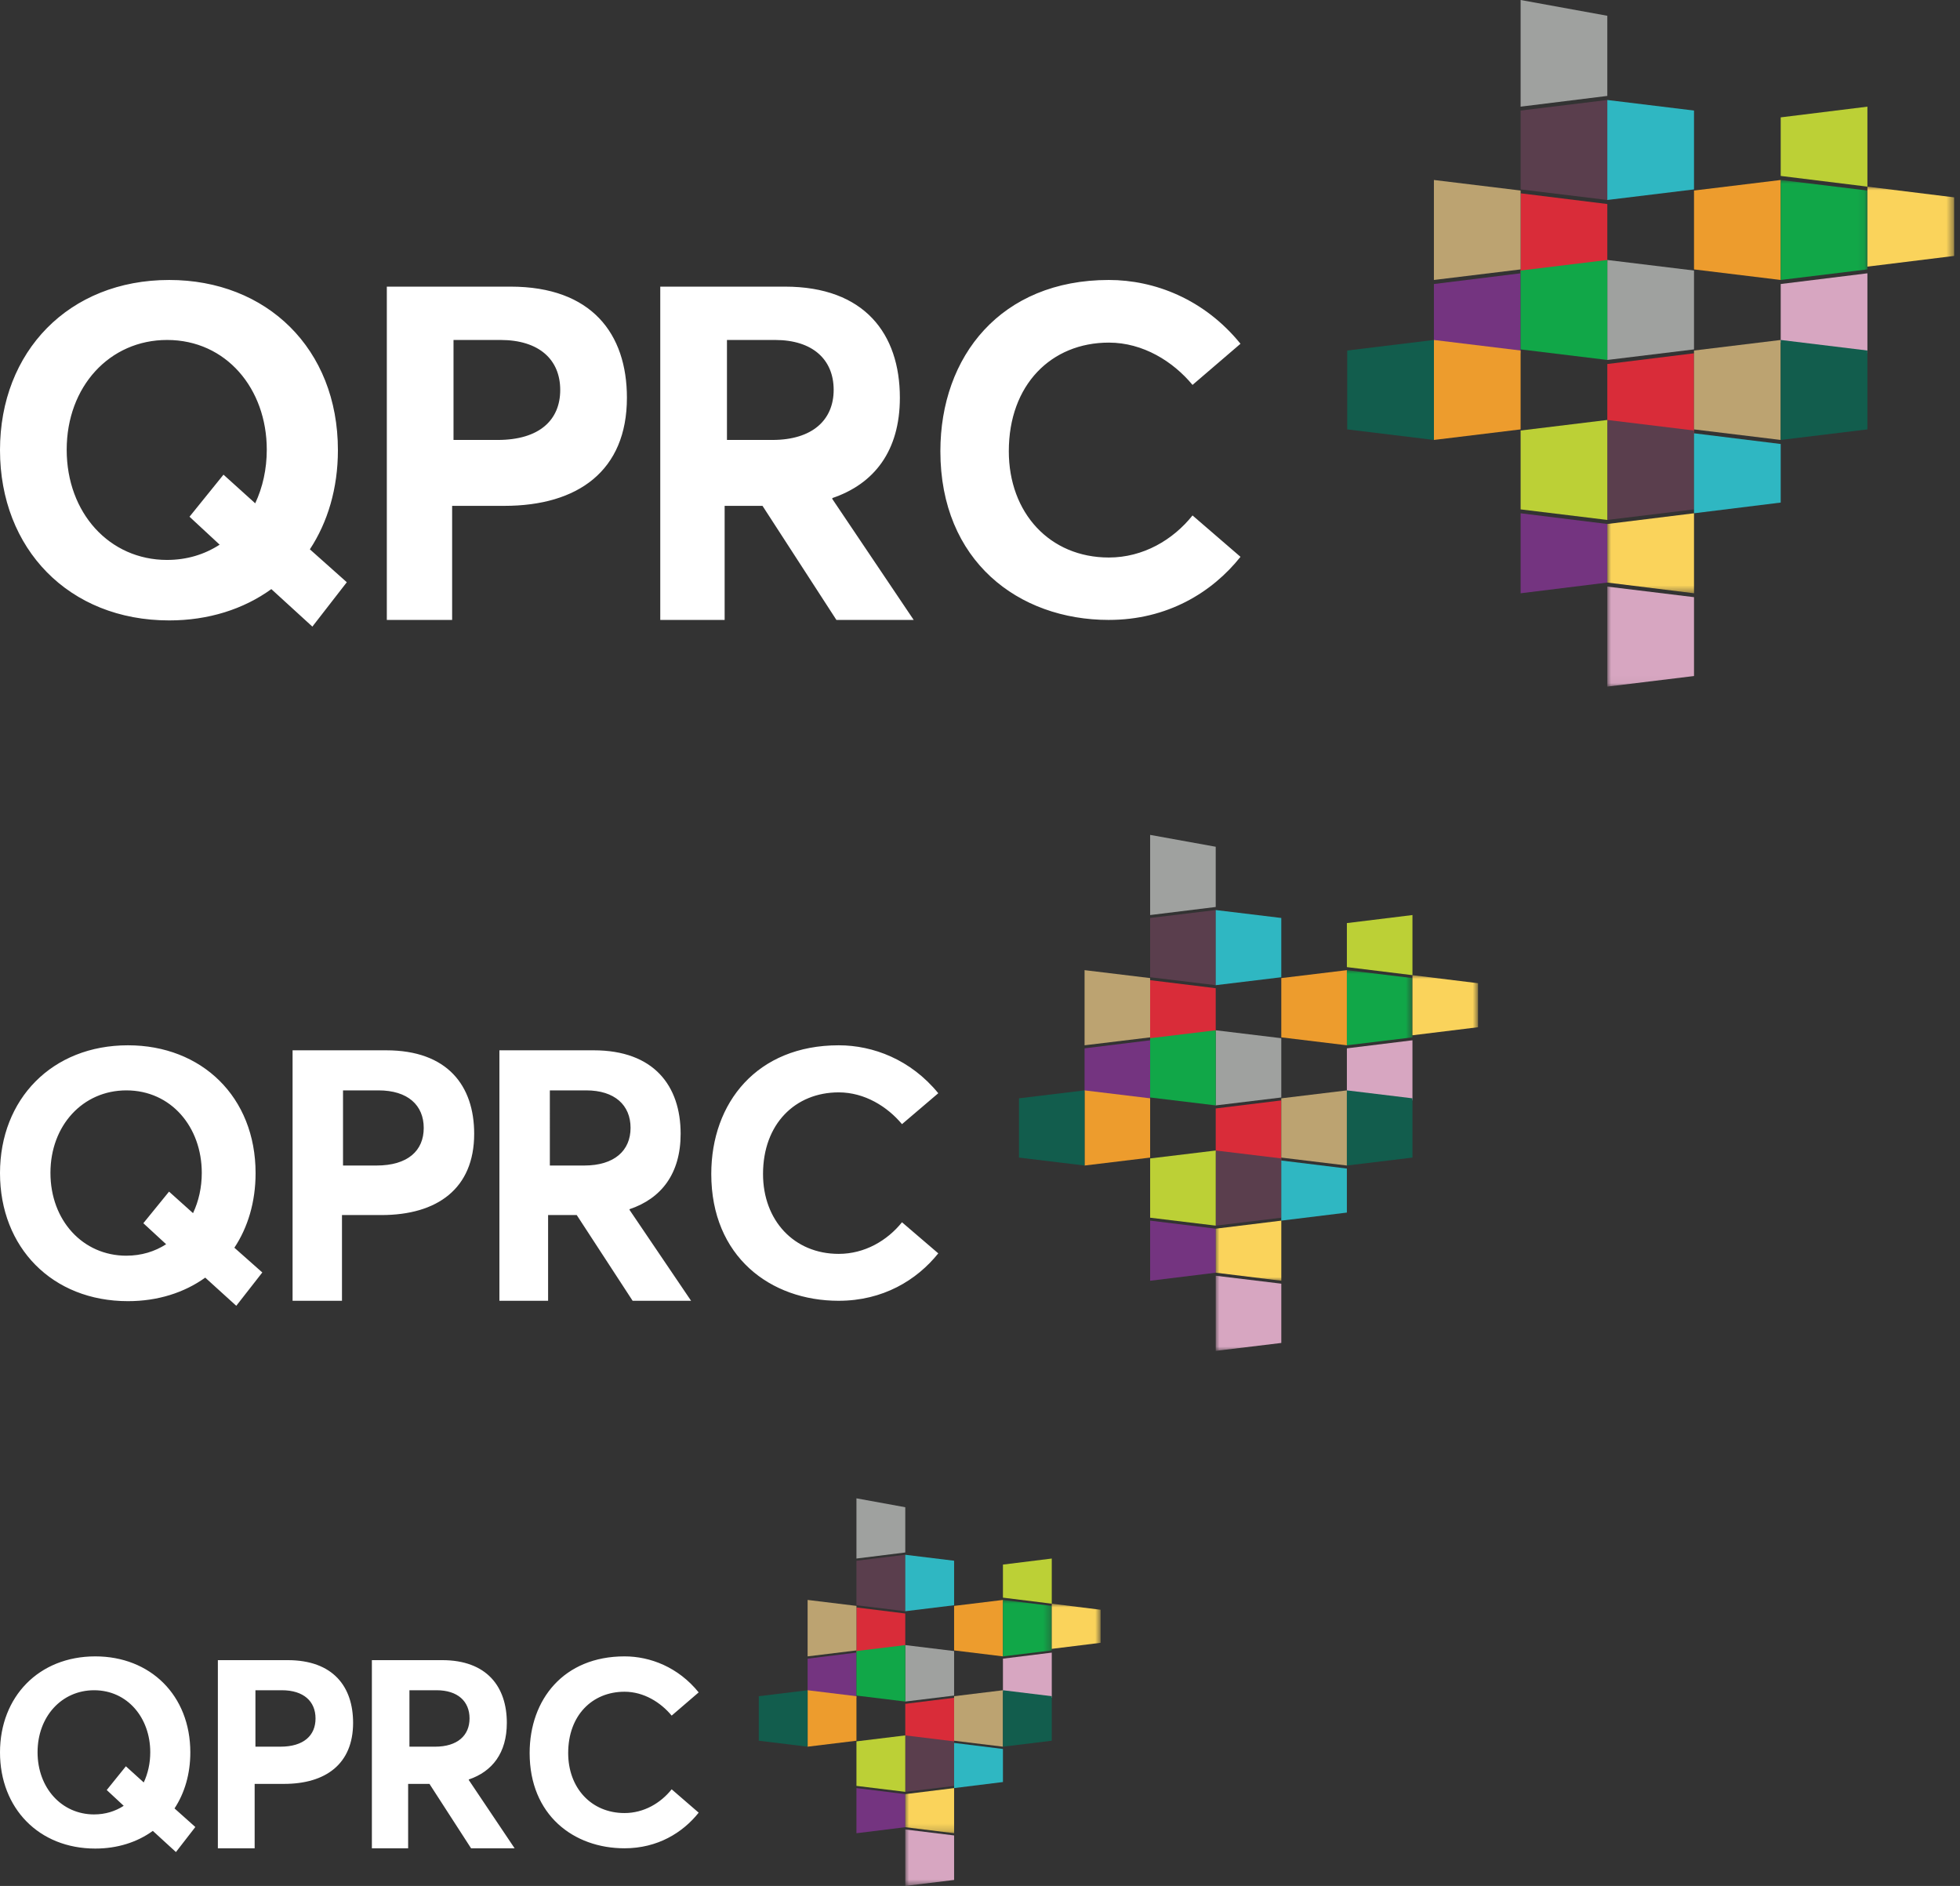 <?xml version="1.0" encoding="UTF-8"?>
<svg width="263px" height="253px" viewBox="0 0 263 253" version="1.1" xmlns="http://www.w3.org/2000/svg" xmlns:xlink="http://www.w3.org/1999/xlink">
    <rect x="0" y="0" width="263" height="253" fill="#333333" stroke="none"/>
    <!-- Generator: Sketch 44.1 (41455) - http://www.bohemiancoding.com/sketch -->
    <title>logo-sprite@3x</title>
    <desc>Created with Sketch.</desc>
    <defs>
        <polygon id="path-1" points="34.902 67.962 0 67.962 2.99068644e-14 0 34.902 0"></polygon>
        <polygon id="path-3" points="46.536 54.548 0 54.548 0 0 46.536 0"></polygon>
        <polygon id="path-5" points="26.399 51.075 0 51.075 2.26205892e-14 0 26.399 0"></polygon>
        <polygon id="path-7" points="35.198 40.995 0 40.995 0 0 35.198 0"></polygon>
        <polygon id="path-9" points="19.657 38.365 0 38.365 1.68442602e-14 0 19.657 0"></polygon>
        <polygon id="path-11" points="26.21 30.793 0 30.793 0 0 26.21 0"></polygon>
    </defs>
    <g id="xsads" stroke="none" stroke-width="1" fill="none" fill-rule="evenodd">
        <g id="style-guide" transform="translate(-526, -5502)">
            <g id="logo-sprite" transform="translate(526, 5502)">
                <g id="Group-3">
                    <path d="M160.018,69.147 L166.454,74.698 C162.642,79.483 156.632,83.162 148.791,83.162 L148.79,83.163 C136.648,83.163 126.183,75.251 126.183,60.529 C126.183,47.801 134.298,37.558 148.791,37.558 C154.893,37.558 161.573,40.103 166.454,46.115 L160.018,51.635 C157.425,48.507 153.397,45.961 148.79,45.961 C141.071,45.961 135.366,51.604 135.366,60.529 C135.366,68.809 140.858,74.79 148.79,74.79 C153.397,74.79 157.394,72.429 160.018,69.147 Z M103.635,59.019 L97.546,59.019 L97.546,45.606 L103.997,45.606 C109.061,45.606 111.864,48.246 111.864,52.297 C111.864,56.348 109.001,59.019 103.635,59.019 Z M111.684,66.816 C117.31,64.91 120.748,60.485 120.748,53.355 C120.748,44.782 116.002,38.452 105.326,38.452 L88.597,38.452 L88.597,83.162 L97.235,83.162 L97.235,67.859 L102.315,67.859 L112.231,83.162 L122.603,83.163 L111.684,66.938 L111.684,66.816 Z M66.774,59.019 L60.854,59.019 L60.854,45.606 L67.145,45.606 C72.353,45.606 75.173,48.253 75.173,52.313 C75.173,56.342 72.383,59.019 66.774,59.019 Z M68.507,38.452 L51.905,38.452 L51.905,83.163 L60.669,83.163 L60.669,67.86 L67.673,67.86 C77.548,67.86 84.122,63.159 84.122,53.356 C84.122,44.782 79.4,38.452 68.507,38.452 Z M34.246,67.519 L29.989,63.676 L25.428,69.318 L29.473,73.068 C27.465,74.37 25.094,75.114 22.419,75.114 L22.419,75.115 C14.695,75.115 8.949,68.822 8.949,60.33 C8.949,51.868 14.695,45.606 22.419,45.606 C30.354,45.606 35.797,52.146 35.797,60.329 C35.797,62.933 35.249,65.381 34.246,67.519 Z M45.342,60.379 C45.342,46.76 35.766,37.558 22.703,37.558 C9.24,37.558 0,47.159 0,60.379 C0,73.629 9.24,83.229 22.703,83.229 C27.964,83.229 32.676,81.727 36.409,79.029 L41.916,84.058 L46.536,78.107 L41.579,73.691 C43.965,70.071 45.342,65.532 45.342,60.379 L45.342,60.379 Z" id="Fill-1" fill="#FFFFFF"></path>
                    <g id="Group-6" transform="translate(180.773, 0)">
                        <polyline id="Fill-3" fill="#9FA19F" points="34.902 12.868 23.268 14.308 23.268 0 34.902 2.117 34.902 12.868"></polyline>
                        <polyline id="Fill-4" fill="#9FA19F" points="46.536 46.872 34.902 48.288 34.902 34.875 46.536 36.291 46.536 46.872"></polyline>
                        <polyline id="Fill-5" fill="#D92C39" points="34.902 35.228 23.268 36.663 23.268 25.933 34.902 27.37 34.902 35.228"></polyline>
                        <polyline id="Fill-6" fill="#D92C39" points="46.536 58.125 34.902 56.689 34.902 48.831 46.536 47.394 46.536 58.125"></polyline>
                        <polyline id="Fill-7" fill="#5A3E4D" points="34.902 26.827 23.268 25.41 23.268 14.83 34.902 13.413 34.902 26.827"></polyline>
                        <polyline id="Fill-8" fill="#5A3E4D" points="46.536 68.334 34.902 69.75 34.902 56.337 46.536 57.753 46.536 68.334"></polyline>
                        <polyline id="Fill-9" fill="#743480" points="34.902 78.15 23.268 79.587 23.268 68.856 34.902 70.292 34.902 78.15"></polyline>
                        <polyline id="Fill-10" fill="#743480" points="23.268 47.394 11.634 45.958 11.634 38.1 23.268 36.663 23.268 47.394"></polyline>
                        <polyline id="Fill-11" fill="#ED9C2D" points="23.268 57.603 11.634 59.019 11.634 45.606 23.268 47.022 23.268 57.603"></polyline>
                        <polyline id="Fill-12" fill="#ED9C2D" points="58.169 37.558 46.536 36.141 46.536 25.56 58.169 24.144 58.169 37.558"></polyline>
                        <polyline id="Fill-13" fill="#BCA371" points="23.268 36.141 11.634 37.558 11.634 24.144 23.268 25.56 23.268 36.141"></polyline>
                        <polyline id="Fill-14" fill="#BCA371" points="58.169 59.019 46.536 57.603 46.536 47.022 58.169 45.606 58.169 59.019"></polyline>
                        <polyline id="Fill-15" fill="#2FB7C2" points="46.536 25.41 34.902 26.827 34.902 13.413 46.536 14.83 46.536 25.41"></polyline>
                        <polyline id="Fill-16" fill="#2FB7C2" points="58.169 67.419 46.536 68.856 46.536 58.125 58.169 59.561 58.169 67.419"></polyline>
                        <polyline id="Fill-17" fill="#BCD036" points="34.902 69.75 23.268 68.334 23.268 57.753 34.902 56.337 34.902 69.75"></polyline>
                        <polyline id="Fill-18" fill="#BCD036" points="69.803 25.038 58.169 23.602 58.169 15.744 69.803 14.308 69.803 25.038"></polyline>
                        <polyline id="Fill-19" fill="#11A748" points="34.902 48.288 23.268 46.872 23.268 36.291 34.902 34.875 34.902 48.288"></polyline>
                        <g id="Group-23" transform="translate(34.902, 24.144)">
                            <mask id="mask-2" fill="white">
                                <use xlink:href="#path-1"></use>
                            </mask>
                            <g id="Clip-21"></g>
                            <polyline id="Fill-20" fill="#11A748" mask="url(#mask-2)" points="34.902 11.997 23.268 13.413 23.268 0 34.902 1.416 34.902 11.997"></polyline>
                            <polyline id="Fill-22" fill="#D7A6C1" mask="url(#mask-2)" points="11.634 66.546 0 67.962 0 54.548 11.634 55.964 11.634 66.546"></polyline>
                        </g>
                        <polyline id="Fill-24" fill="#D7A6C1" points="69.803 47.394 58.169 45.958 58.169 38.1 69.803 36.663 69.803 47.394"></polyline>
                        <polyline id="Fill-25" fill="#125D4D" points="11.634 59.019 0 57.603 0 47.022 11.634 45.606 11.634 59.019"></polyline>
                        <polyline id="Fill-26" fill="#125D4D" points="69.803 57.603 58.169 59.019 58.169 45.606 69.803 47.022 69.803 57.603"></polyline>
                        <g id="Group-30" transform="translate(34.902, 25.038)">
                            <mask id="mask-4" fill="white">
                                <use xlink:href="#path-3"></use>
                            </mask>
                            <g id="Clip-28"></g>
                            <polyline id="Fill-27" fill="#FAD35B" mask="url(#mask-4)" points="11.634 54.548 0 53.112 0 45.253 11.634 43.817 11.634 54.548"></polyline>
                            <polyline id="Fill-29" fill="#FAD35B" mask="url(#mask-4)" points="46.536 9.295 34.902 10.731 34.902 0 46.536 1.437 46.536 9.295"></polyline>
                        </g>
                    </g>
                </g>
                <g id="Group-3" transform="translate(0, 112)">
                    <path d="M121.032,51.966 L125.901,56.138 C123.017,59.734 118.471,62.499 112.541,62.499 L112.54,62.5 C103.356,62.5 95.441,56.553 95.441,45.49 C95.441,35.924 101.579,28.226 112.541,28.226 C117.156,28.226 122.209,30.138 125.901,34.657 L121.032,38.805 C119.071,36.454 116.025,34.541 112.54,34.541 C106.702,34.541 102.386,38.782 102.386,45.49 C102.386,51.712 106.54,56.207 112.54,56.207 C116.025,56.207 119.048,54.432 121.032,51.966 Z M78.386,44.355 L73.781,44.355 L73.78,34.274 L78.66,34.274 C82.49,34.274 84.611,36.259 84.611,39.303 C84.611,42.347 82.445,44.355 78.386,44.355 Z M84.474,50.214 C88.73,48.782 91.33,45.457 91.33,40.098 C91.33,33.655 87.741,28.898 79.665,28.898 L67.012,28.898 L67.012,62.499 L73.546,62.499 L73.546,50.998 L77.388,50.998 L84.888,62.499 L92.733,62.5 L84.474,50.306 L84.474,50.214 Z M50.506,44.355 L46.028,44.355 L46.028,34.274 L50.787,34.274 C54.725,34.274 56.858,36.264 56.858,39.315 C56.858,42.343 54.749,44.355 50.506,44.355 Z M51.817,28.898 L39.259,28.898 L39.259,62.5 L45.888,62.5 L45.888,50.999 L51.186,50.999 C58.655,50.999 63.627,47.466 63.627,40.099 C63.627,33.655 60.056,28.898 51.817,28.898 Z M25.902,50.743 L22.683,47.855 L19.233,52.094 L22.292,54.913 C20.774,55.891 18.98,56.45 16.957,56.45 L16.957,56.452 C11.115,56.452 6.769,51.722 6.769,45.34 C6.769,38.98 11.115,34.274 16.957,34.274 C22.959,34.274 27.075,39.19 27.075,45.339 C27.075,47.296 26.661,49.136 25.902,50.743 Z M34.295,45.377 C34.295,35.142 27.052,28.226 17.171,28.226 C6.989,28.226 0,35.441 0,45.377 C0,55.335 6.989,62.55 17.171,62.55 C21.151,62.55 24.715,61.42 27.538,59.392 L31.704,63.172 L35.198,58.7 L31.449,55.381 C33.254,52.661 34.295,49.25 34.295,45.377 L34.295,45.377 Z" id="Fill-1" fill="#FFFFFF"></path>
                    <g id="Group-6" transform="translate(136.731, 0)">
                        <polyline id="Fill-3" fill="#9FA19F" points="26.399 9.671 17.599 10.753 17.599 0 26.399 1.591 26.399 9.671"></polyline>
                        <polyline id="Fill-4" fill="#9FA19F" points="35.198 35.226 26.399 36.29 26.399 26.21 35.198 27.274 35.198 35.226"></polyline>
                        <polyline id="Fill-5" fill="#D92C39" points="26.399 26.475 17.599 27.554 17.599 19.489 26.399 20.569 26.399 26.475"></polyline>
                        <polyline id="Fill-6" fill="#D92C39" points="35.198 43.683 26.399 42.603 26.399 36.698 35.198 35.618 35.198 43.683"></polyline>
                        <polyline id="Fill-7" fill="#5A3E4D" points="26.399 20.161 17.599 19.097 17.599 11.145 26.399 10.081 26.399 20.161"></polyline>
                        <polyline id="Fill-8" fill="#5A3E4D" points="35.198 51.355 26.399 52.419 26.399 42.339 35.198 43.403 35.198 51.355"></polyline>
                        <polyline id="Fill-9" fill="#743480" points="26.399 58.732 17.599 59.812 17.599 51.747 26.399 52.826 26.399 58.732"></polyline>
                        <polyline id="Fill-10" fill="#743480" points="17.599 35.618 8.8 34.539 8.8 28.634 17.599 27.554 17.599 35.618"></polyline>
                        <polyline id="Fill-11" fill="#ED9C2D" points="17.599 43.29 8.8 44.355 8.8 34.274 17.599 35.339 17.599 43.29"></polyline>
                        <polyline id="Fill-12" fill="#ED9C2D" points="43.998 28.226 35.198 27.161 35.198 19.21 43.998 18.145 43.998 28.226"></polyline>
                        <polyline id="Fill-13" fill="#BCA371" points="17.599 27.161 8.8 28.226 8.8 18.145 17.599 19.21 17.599 27.161"></polyline>
                        <polyline id="Fill-14" fill="#BCA371" points="43.998 44.355 35.198 43.29 35.198 35.339 43.998 34.274 43.998 44.355"></polyline>
                        <polyline id="Fill-15" fill="#2FB7C2" points="35.198 19.097 26.399 20.161 26.399 10.081 35.198 11.145 35.198 19.097"></polyline>
                        <polyline id="Fill-16" fill="#2FB7C2" points="43.998 50.667 35.198 51.747 35.198 43.683 43.998 44.762 43.998 50.667"></polyline>
                        <polyline id="Fill-17" fill="#BCD036" points="26.399 52.419 17.599 51.355 17.599 43.403 26.399 42.339 26.399 52.419"></polyline>
                        <polyline id="Fill-18" fill="#BCD036" points="52.797 18.817 43.998 17.738 43.998 11.832 52.797 10.753 52.797 18.817"></polyline>
                        <polyline id="Fill-19" fill="#11A748" points="26.399 36.29 17.599 35.226 17.599 27.274 26.399 26.21 26.399 36.29"></polyline>
                        <g id="Group-23" transform="translate(26.399, 18.145)">
                            <mask id="mask-6" fill="white">
                                <use xlink:href="#path-5"></use>
                            </mask>
                            <g id="Clip-21"></g>
                            <polyline id="Fill-20" fill="#11A748" mask="url(#mask-6)" points="26.399 9.016 17.599 10.081 17.599 0 26.399 1.064 26.399 9.016"></polyline>
                            <polyline id="Fill-22" fill="#D7A6C1" mask="url(#mask-6)" points="8.8 50.011 0 51.075 0 40.995 8.8 42.059 8.8 50.011"></polyline>
                        </g>
                        <polyline id="Fill-24" fill="#D7A6C1" points="52.797 35.618 43.998 34.539 43.998 28.634 52.797 27.554 52.797 35.618"></polyline>
                        <polyline id="Fill-25" fill="#125D4D" points="8.8 44.355 0 43.29 0 35.339 8.8 34.274 8.8 44.355"></polyline>
                        <polyline id="Fill-26" fill="#125D4D" points="52.797 43.29 43.998 44.355 43.998 34.274 52.797 35.339 52.797 43.29"></polyline>
                        <g id="Group-30" transform="translate(26.399, 18.817)">
                            <mask id="mask-8" fill="white">
                                <use xlink:href="#path-7"></use>
                            </mask>
                            <g id="Clip-28"></g>
                            <polyline id="Fill-27" fill="#FAD35B" mask="url(#mask-8)" points="8.8 40.995 0 39.915 0 34.009 8.8 32.93 8.8 40.995"></polyline>
                            <polyline id="Fill-29" fill="#FAD35B" mask="url(#mask-8)" points="35.198 6.985 26.399 8.065 26.399 0 35.198 1.08 35.198 6.985"></polyline>
                        </g>
                    </g>
                </g>
                <g id="Group-3" transform="translate(0, 201)">
                    <path d="M90.126,39.034 L93.751,42.168 C91.604,44.869 88.219,46.947 83.803,46.947 L83.802,46.947 C76.963,46.947 71.069,42.48 71.069,34.17 C71.069,26.984 75.64,21.202 83.803,21.202 C87.239,21.202 91.002,22.639 93.751,26.033 L90.126,29.149 C88.665,27.383 86.397,25.945 83.802,25.945 C79.455,25.945 76.241,29.131 76.241,34.17 C76.241,38.844 79.334,42.22 83.802,42.22 C86.397,42.22 88.648,40.887 90.126,39.034 Z M58.37,33.317 L54.94,33.317 L54.94,25.745 L58.573,25.745 C61.426,25.745 63.005,27.236 63.005,29.523 C63.005,31.809 61.392,33.317 58.37,33.317 Z M62.903,37.719 C66.072,36.643 68.008,34.145 68.008,30.12 C68.008,25.28 65.335,21.707 59.322,21.707 L49.9,21.707 L49.9,46.947 L54.765,46.947 L54.765,38.308 L57.626,38.308 L63.211,46.947 L69.053,46.947 L62.903,37.788 L62.903,37.719 Z M37.609,33.317 L34.275,33.317 L34.275,25.745 L37.818,25.745 C40.751,25.745 42.339,27.24 42.339,29.532 C42.339,31.806 40.768,33.317 37.609,33.317 Z M38.585,21.707 L29.234,21.707 L29.234,46.947 L34.17,46.947 L34.17,38.308 L38.115,38.308 C43.677,38.308 47.38,35.654 47.38,30.12 C47.38,25.28 44.72,21.707 38.585,21.707 Z M19.288,38.116 L16.891,35.946 L14.322,39.131 L16.6,41.248 C15.469,41.983 14.134,42.403 12.627,42.403 L12.627,42.404 C8.276,42.404 5.04,38.851 5.04,34.057 C5.04,29.28 8.276,25.745 12.627,25.745 C17.096,25.745 20.162,29.437 20.162,34.057 C20.162,35.527 19.853,36.909 19.288,38.116 Z M25.538,34.085 C25.538,26.397 20.144,21.202 12.787,21.202 C5.204,21.202 0,26.622 0,34.085 C0,41.565 5.204,46.984 12.787,46.984 C15.75,46.984 18.404,46.136 20.506,44.613 L23.608,47.452 L26.21,44.093 L23.418,41.599 C24.762,39.556 25.538,36.994 25.538,34.085 L25.538,34.085 Z" id="Fill-1" fill="#FFFFFF"></path>
                    <g id="Group-6" transform="translate(101.816, 0)">
                        <polyline id="Fill-3" fill="#9FA19F" points="19.657 7.264 13.105 8.077 13.105 0 19.657 1.195 19.657 7.264"></polyline>
                        <polyline id="Fill-4" fill="#9FA19F" points="26.21 26.46 19.657 27.26 19.657 19.688 26.21 20.487 26.21 26.46"></polyline>
                        <polyline id="Fill-5" fill="#D92C39" points="19.657 19.887 13.105 20.697 13.105 14.639 19.657 15.451 19.657 19.887"></polyline>
                        <polyline id="Fill-6" fill="#D92C39" points="26.21 32.812 19.657 32.002 19.657 27.566 26.21 26.755 26.21 32.812"></polyline>
                        <polyline id="Fill-7" fill="#5A3E4D" points="19.657 15.144 13.105 14.344 13.105 8.372 19.657 7.572 19.657 15.144"></polyline>
                        <polyline id="Fill-8" fill="#5A3E4D" points="26.21 38.576 19.657 39.375 19.657 31.803 26.21 32.602 26.21 38.576"></polyline>
                        <polyline id="Fill-9" fill="#743480" points="19.657 44.117 13.105 44.928 13.105 38.87 19.657 39.681 19.657 44.117"></polyline>
                        <polyline id="Fill-10" fill="#743480" points="13.105 26.755 6.552 25.944 6.552 21.508 13.105 20.697 13.105 26.755"></polyline>
                        <polyline id="Fill-11" fill="#ED9C2D" points="13.105 32.518 6.552 33.317 6.552 25.745 13.105 26.545 13.105 32.518"></polyline>
                        <polyline id="Fill-12" fill="#ED9C2D" points="32.762 21.202 26.21 20.402 26.21 14.429 32.762 13.63 32.762 21.202"></polyline>
                        <polyline id="Fill-13" fill="#BCA371" points="13.105 20.402 6.552 21.202 6.552 13.63 13.105 14.429 13.105 20.402"></polyline>
                        <polyline id="Fill-14" fill="#BCA371" points="32.762 33.317 26.21 32.518 26.21 26.545 32.762 25.745 32.762 33.317"></polyline>
                        <polyline id="Fill-15" fill="#2FB7C2" points="26.21 14.344 19.657 15.144 19.657 7.572 26.21 8.372 26.21 14.344"></polyline>
                        <polyline id="Fill-16" fill="#2FB7C2" points="32.762 38.059 26.21 38.87 26.21 32.812 32.762 33.623 32.762 38.059"></polyline>
                        <polyline id="Fill-17" fill="#BCD036" points="19.657 39.375 13.105 38.576 13.105 32.602 19.657 31.803 19.657 39.375"></polyline>
                        <polyline id="Fill-18" fill="#BCD036" points="39.315 14.135 32.762 13.324 32.762 8.888 39.315 8.077 39.315 14.135"></polyline>
                        <polyline id="Fill-19" fill="#11A748" points="19.657 27.26 13.105 26.46 13.105 20.487 19.657 19.688 19.657 27.26"></polyline>
                        <g id="Group-23" transform="translate(19.657, 13.63)">
                            <mask id="mask-10" fill="white">
                                <use xlink:href="#path-9"></use>
                            </mask>
                            <g id="Clip-21"></g>
                            <polyline id="Fill-20" fill="#11A748" mask="url(#mask-10)" points="19.657 6.772 13.105 7.572 13.105 0 19.657 0.8 19.657 6.772"></polyline>
                            <polyline id="Fill-22" fill="#D7A6C1" mask="url(#mask-10)" points="6.552 37.566 0 38.365 0 30.793 6.552 31.593 6.552 37.566"></polyline>
                        </g>
                        <polyline id="Fill-24" fill="#D7A6C1" points="39.315 26.755 32.762 25.944 32.762 21.508 39.315 20.697 39.315 26.755"></polyline>
                        <polyline id="Fill-25" fill="#125D4D" points="6.552 33.317 0 32.518 0 26.545 6.552 25.745 6.552 33.317"></polyline>
                        <polyline id="Fill-26" fill="#125D4D" points="39.315 32.518 32.762 33.317 32.762 25.745 39.315 26.545 39.315 32.518"></polyline>
                        <g id="Group-30" transform="translate(19.657, 14.135)">
                            <mask id="mask-12" fill="white">
                                <use xlink:href="#path-11"></use>
                            </mask>
                            <g id="Clip-28"></g>
                            <polyline id="Fill-27" fill="#FAD35B" mask="url(#mask-12)" points="6.552 30.793 0 29.982 0 25.546 6.552 24.736 6.552 30.793"></polyline>
                            <polyline id="Fill-29" fill="#FAD35B" mask="url(#mask-12)" points="26.21 5.247 19.657 6.058 19.657 0 26.21 0.811 26.21 5.247"></polyline>
                        </g>
                    </g>
                </g>
            </g>
        </g>
    </g>
</svg>